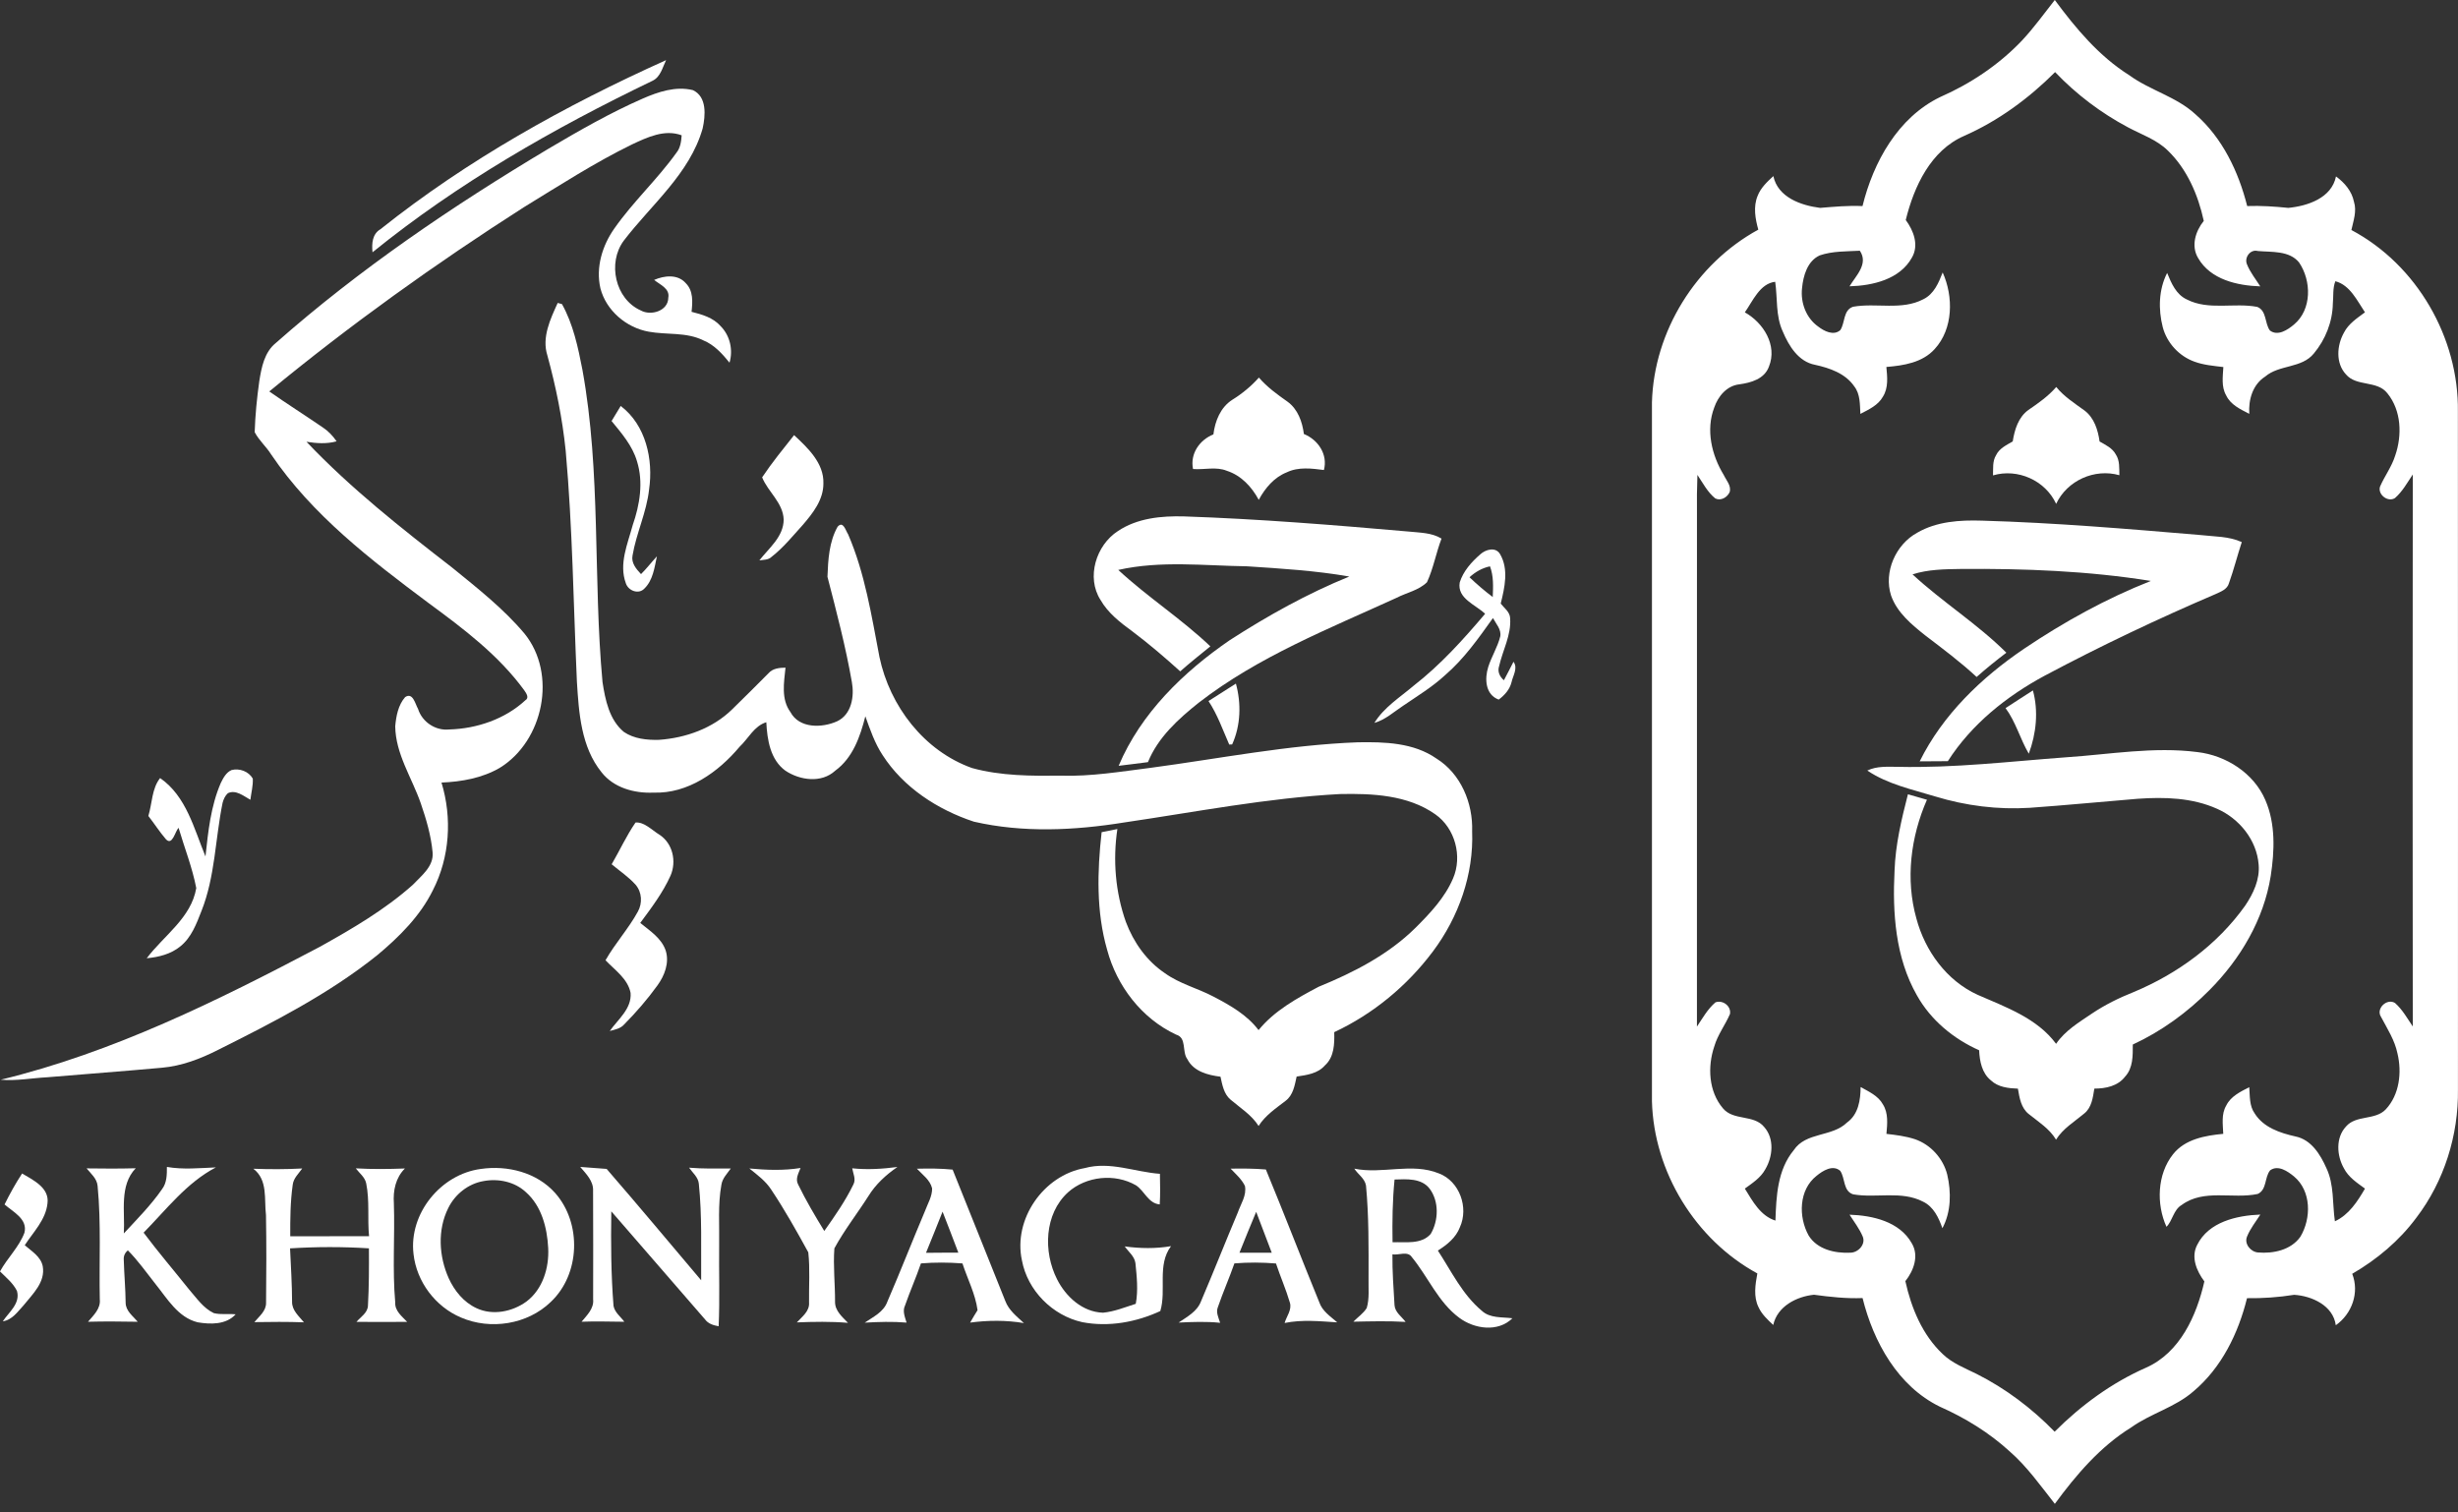 <svg width="156" height="96" viewBox="0 0 156 96" fill="none" xmlns="http://www.w3.org/2000/svg">
<rect x="0" y="0" width="156" height="96" fill="#333333" stroke="none"/>
<path d="M130.41 0C131.746 1.805 133.212 3.563 135.132 4.772C136.455 5.739 138.121 6.131 139.337 7.254C141.052 8.756 142.071 10.898 142.621 13.079C143.495 13.047 144.363 13.108 145.231 13.195C146.457 13.076 147.978 12.571 148.257 11.199C148.796 11.591 149.262 12.131 149.396 12.803C149.588 13.403 149.363 14.012 149.234 14.6C153.389 16.807 156.06 21.434 155.993 26.126C156.005 40.466 155.997 54.806 155.997 69.145C156.037 72.054 155.124 74.978 153.355 77.294C152.272 78.756 150.854 79.942 149.287 80.852C149.754 82.049 149.272 83.389 148.244 84.117C148.077 82.864 146.721 82.255 145.6 82.186C144.61 82.344 143.611 82.413 142.609 82.4C142.059 84.631 140.993 86.814 139.21 88.312C138.05 89.329 136.509 89.709 135.266 90.598C133.292 91.82 131.772 93.604 130.413 95.454C129.507 94.305 128.656 93.094 127.547 92.125C126.245 90.935 124.727 90.001 123.117 89.287C120.45 87.987 118.901 85.175 118.21 82.392C117.176 82.432 116.148 82.32 115.126 82.181C114.018 82.293 112.8 82.917 112.541 84.1C112.185 83.764 111.812 83.424 111.608 82.972C111.275 82.304 111.404 81.53 111.532 80.829C107.597 78.684 104.965 74.384 104.843 69.905C104.847 55.116 104.847 40.327 104.843 25.538C104.965 21.027 107.641 16.734 111.593 14.576C111.399 13.885 111.265 13.119 111.549 12.434C111.745 11.922 112.154 11.541 112.548 11.178C112.836 12.531 114.303 13.039 115.516 13.195C116.411 13.123 117.305 13.037 118.206 13.081C118.895 10.287 120.452 7.46 123.134 6.16C125.07 5.311 126.861 4.112 128.321 2.579C129.079 1.772 129.724 0.868 130.41 0ZM124.655 8.627C122.531 9.552 121.474 11.838 120.951 13.964C121.446 14.633 121.8 15.556 121.347 16.342C120.58 17.737 118.853 18.131 117.382 18.173C117.795 17.49 118.6 16.746 118.036 15.914C117.187 15.963 116.31 15.931 115.495 16.209C114.707 16.565 114.441 17.507 114.368 18.301C114.267 19.216 114.629 20.187 115.394 20.728C115.771 21.019 116.373 21.331 116.797 20.954C117.109 20.488 116.972 19.681 117.608 19.47C119.078 19.207 120.688 19.719 122.07 18.992C122.742 18.664 123.039 17.951 123.294 17.294C123.985 18.826 123.97 20.869 122.786 22.156C122.013 23.016 120.814 23.204 119.721 23.292C119.778 23.922 119.86 24.611 119.502 25.177C119.198 25.727 118.602 25.993 118.071 26.271C118.036 25.673 118.071 25.017 117.68 24.52C117.115 23.698 116.123 23.359 115.192 23.155C114.14 22.955 113.533 21.959 113.148 21.046C112.685 20.056 112.819 18.937 112.665 17.886C111.69 17.998 111.248 19.106 110.738 19.826C111.916 20.48 112.815 21.919 112.269 23.267C111.985 24.057 111.13 24.293 110.384 24.396C109.594 24.484 109.036 25.157 108.795 25.871C108.254 27.288 108.631 28.887 109.398 30.145C109.558 30.488 109.889 30.823 109.777 31.23C109.63 31.565 109.219 31.814 108.863 31.637C108.37 31.239 108.075 30.659 107.729 30.143C107.7 30.962 107.687 31.782 107.7 32.602C107.698 43.455 107.702 54.309 107.698 65.161C108.058 64.626 108.378 64.045 108.873 63.623C109.335 63.448 109.891 63.867 109.794 64.365C109.491 65.064 109.013 65.681 108.8 66.417C108.362 67.708 108.437 69.282 109.352 70.352C110.02 71.153 111.313 70.725 111.968 71.536C112.626 72.276 112.512 73.419 112.034 74.224C111.743 74.759 111.218 75.094 110.738 75.444C111.229 76.238 111.726 77.174 112.68 77.475C112.733 75.929 112.805 74.262 113.839 73.009C114.616 71.837 116.268 72.185 117.224 71.25C117.945 70.734 118.082 69.821 118.086 68.997C118.604 69.288 119.199 69.549 119.5 70.095C119.856 70.655 119.78 71.342 119.725 71.97C120.332 72.04 120.945 72.115 121.529 72.307C122.533 72.65 123.323 73.527 123.583 74.551C123.844 75.678 123.833 76.917 123.277 77.959C123.043 77.292 122.719 76.592 122.047 76.272C120.671 75.558 119.074 76.066 117.614 75.808C116.968 75.606 117.115 74.783 116.793 74.317C116.321 73.906 115.685 74.309 115.29 74.633C114.159 75.522 114.13 77.239 114.787 78.421C115.328 79.301 116.445 79.558 117.412 79.512C117.915 79.525 118.425 78.996 118.223 78.493C118.012 77.989 117.673 77.555 117.383 77.1C118.847 77.148 120.562 77.534 121.335 78.918C121.807 79.71 121.453 80.654 120.926 81.318C121.301 83.018 122 84.72 123.285 85.936C123.892 86.525 124.693 86.833 125.439 87.202C127.288 88.131 128.959 89.393 130.4 90.874C132.079 89.197 134.023 87.769 136.202 86.81C138.357 85.855 139.41 83.509 139.903 81.335C139.417 80.684 139.036 79.807 139.446 79.019C140.173 77.553 141.958 77.151 143.455 77.092C143.165 77.549 142.817 77.978 142.613 78.484C142.415 78.943 142.836 79.455 143.297 79.497C144.273 79.582 145.398 79.348 145.996 78.501C146.695 77.332 146.7 75.596 145.592 74.673C145.193 74.347 144.585 73.923 144.081 74.281C143.714 74.711 143.881 75.522 143.285 75.785C141.703 76.122 139.868 75.444 138.464 76.483C137.94 76.788 137.889 77.479 137.498 77.869C136.845 76.426 136.906 74.536 137.913 73.266C138.675 72.301 139.95 72.078 141.102 71.968C141.079 71.368 140.969 70.716 141.292 70.171C141.58 69.579 142.2 69.293 142.752 69.006C142.796 69.57 142.75 70.192 143.099 70.677C143.656 71.566 144.713 71.917 145.684 72.134C146.683 72.335 147.262 73.276 147.646 74.14C148.149 75.195 148.023 76.39 148.187 77.519C149.076 77.108 149.62 76.263 150.096 75.444C149.596 75.079 149.047 74.722 148.758 74.153C148.303 73.348 148.227 72.217 148.891 71.504C149.538 70.752 150.743 71.127 151.417 70.413C152.287 69.482 152.447 68.066 152.158 66.865C151.985 66.019 151.509 65.292 151.113 64.542C150.774 64.023 151.484 63.345 152 63.661C152.472 64.076 152.78 64.637 153.13 65.153C153.117 53.475 153.117 41.795 153.13 30.116C152.782 30.634 152.476 31.199 152 31.613C151.552 31.902 150.888 31.388 151.052 30.885C151.341 30.219 151.792 29.627 152.011 28.927C152.462 27.634 152.411 26.06 151.518 24.963C150.865 24.124 149.556 24.56 148.884 23.758C148.225 23.043 148.311 21.916 148.762 21.114C149.049 20.547 149.599 20.193 150.096 19.824C149.596 19.083 149.15 18.097 148.217 17.85C148.038 18.299 148.105 18.798 148.057 19.27C148.037 20.423 147.587 21.556 146.851 22.437C146.078 23.391 144.662 23.132 143.761 23.903C142.967 24.411 142.695 25.371 142.754 26.267C142.196 25.98 141.566 25.694 141.285 25.093C140.969 24.547 141.077 23.895 141.108 23.298C140.489 23.222 139.859 23.172 139.271 22.955C138.302 22.609 137.523 21.763 137.262 20.766C136.973 19.631 137 18.385 137.54 17.324C137.807 17.975 138.108 18.695 138.793 19.009C140.181 19.719 141.787 19.197 143.259 19.479C143.87 19.723 143.723 20.526 144.064 20.979C144.563 21.358 145.191 20.935 145.59 20.6C146.736 19.645 146.704 17.817 145.91 16.654C145.288 15.895 144.178 16.011 143.299 15.933C142.823 15.802 142.427 16.34 142.604 16.77C142.806 17.282 143.16 17.715 143.451 18.177C141.991 18.128 140.297 17.749 139.51 16.386C139.042 15.619 139.337 14.673 139.865 14.022C139.509 12.379 138.812 10.748 137.59 9.562C136.88 8.861 135.915 8.543 135.054 8.081C133.339 7.169 131.769 5.983 130.43 4.576C128.759 6.247 126.825 7.671 124.655 8.627Z" fill="white"/>
<path d="M0.289 76.451C0.624 75.775 0.988 75.115 1.403 74.485C2.109 74.907 3.147 75.389 3.013 76.383C2.909 77.414 2.115 78.203 1.57 79.038C2.006 79.417 2.593 79.761 2.713 80.374C2.89 81.382 2.075 82.133 1.504 82.845C1.123 83.253 0.777 83.782 0.177 83.868C0.567 83.281 1.302 82.739 1.077 81.941C0.832 81.442 0.386 81.086 0 80.702C0.464 79.853 1.203 79.162 1.55 78.25C1.774 77.376 0.83 76.925 0.289 76.451Z" fill="white"/>
<path d="M24.16 14.538C29.667 10.15 35.867 6.699 42.274 3.817C42.046 4.281 41.924 4.885 41.412 5.128C35.145 8.144 29.058 11.625 23.642 16.013C23.587 15.453 23.623 14.85 24.16 14.538Z" fill="white"/>
<path d="M40.785 6.26C41.777 5.827 42.881 5.456 43.97 5.719C44.882 6.138 44.775 7.339 44.594 8.156C43.77 11.037 41.341 12.979 39.586 15.279C38.543 16.682 39.039 18.981 40.665 19.704C41.312 20.066 42.409 19.737 42.414 18.899C42.529 18.307 41.874 18.067 41.516 17.767C42.156 17.489 43.01 17.388 43.519 17.97C44.008 18.45 43.96 19.166 43.89 19.792C44.554 19.961 45.262 20.159 45.733 20.698C46.334 21.302 46.536 22.208 46.3 23.02C45.837 22.449 45.327 21.882 44.63 21.6C43.553 21.067 42.323 21.264 41.177 21.054C39.752 20.801 38.47 19.714 38.105 18.296C37.802 16.975 38.223 15.595 38.986 14.508C40.174 12.808 41.716 11.39 42.923 9.705C43.185 9.387 43.235 8.982 43.262 8.588C42.18 8.188 41.09 8.711 40.117 9.164C37.734 10.329 35.505 11.772 33.247 13.154C27.643 16.735 22.225 20.618 17.09 24.846C18.203 25.628 19.355 26.355 20.478 27.125C20.832 27.355 21.123 27.665 21.363 28.012C20.737 28.187 20.084 28.141 19.45 28.04C22.263 31.004 25.48 33.536 28.703 36.033C30.306 37.339 31.951 38.628 33.287 40.215C35.373 42.783 34.494 47.038 31.713 48.741C30.597 49.389 29.295 49.619 28.02 49.672C28.703 51.913 28.547 54.412 27.474 56.504C26.67 58.139 25.353 59.447 23.973 60.604C20.895 63.077 17.358 64.878 13.844 66.637C12.725 67.206 11.529 67.665 10.269 67.773C7.848 67.994 5.424 68.171 3.003 68.377C2.017 68.428 1.035 68.62 0.049 68.533C7.178 66.802 13.8 63.525 20.257 60.119C22.334 58.964 24.413 57.753 26.194 56.167C26.741 55.587 27.54 54.989 27.456 54.102C27.357 53.032 27.051 51.991 26.701 50.978C26.139 49.362 25.107 47.862 25.083 46.097C25.143 45.45 25.271 44.754 25.711 44.249C26.208 43.918 26.352 44.687 26.531 44.995C26.794 45.831 27.647 46.398 28.52 46.301C30.258 46.252 32.048 45.646 33.337 44.453C33.611 44.293 33.395 43.996 33.276 43.821C31.644 41.582 29.409 39.901 27.198 38.276C23.529 35.536 19.81 32.685 17.213 28.851C16.901 28.349 16.437 27.956 16.164 27.431C16.199 26.346 16.305 25.263 16.457 24.189C16.596 23.323 16.777 22.362 17.497 21.777C22.823 17.072 28.732 13.07 34.825 9.431C36.763 8.287 38.72 7.164 40.785 6.26Z" fill="white"/>
<path d="M35.395 19.229C35.464 19.246 35.599 19.282 35.666 19.301C36.381 20.582 36.686 22.042 36.964 23.47C38.154 30.014 37.632 36.696 38.239 43.291C38.414 44.424 38.666 45.686 39.593 46.457C40.236 46.897 41.062 46.981 41.824 46.96C43.522 46.84 45.237 46.231 46.467 45.024C47.239 44.268 48.008 43.51 48.766 42.741C49.038 42.423 49.461 42.383 49.853 42.378C49.758 43.318 49.562 44.373 50.165 45.197C50.729 46.252 52.181 46.213 53.137 45.779C54.052 45.34 54.231 44.194 54.064 43.288C53.67 41.036 53.087 38.82 52.516 36.61C52.556 35.534 52.619 34.387 53.161 33.431C53.517 33.035 53.668 33.675 53.83 33.92C54.897 36.395 55.312 39.077 55.817 41.708C56.474 44.822 58.647 47.662 61.689 48.749C63.526 49.255 65.453 49.253 67.343 49.234C69.245 49.293 71.131 48.975 73.012 48.738C77.392 48.153 81.749 47.281 86.175 47.116C87.877 47.087 89.717 47.135 91.168 48.148C92.716 49.111 93.492 50.984 93.431 52.764C93.538 55.495 92.575 58.208 90.947 60.384C89.314 62.567 87.151 64.36 84.679 65.514C84.698 66.25 84.682 67.094 84.085 67.627C83.637 68.146 82.931 68.236 82.293 68.333C82.17 68.885 82.076 69.511 81.589 69.875C80.971 70.353 80.306 70.794 79.878 71.468C79.432 70.764 78.721 70.328 78.102 69.8C77.67 69.439 77.575 68.86 77.46 68.342C76.659 68.24 75.758 68.013 75.359 67.231C74.995 66.747 75.344 65.868 74.633 65.666C72.456 64.644 70.882 62.588 70.265 60.286C69.568 57.859 69.639 55.305 69.916 52.821C70.251 52.766 70.581 52.684 70.916 52.621C70.621 54.589 70.79 56.637 71.455 58.516C71.94 59.811 72.776 60.996 73.935 61.773C74.875 62.451 76.019 62.729 77.034 63.267C78.083 63.816 79.149 64.421 79.876 65.384C80.875 64.154 82.309 63.363 83.691 62.632C85.914 61.724 88.105 60.601 89.83 58.897C90.76 57.97 91.695 56.984 92.219 55.758C92.826 54.353 92.352 52.569 91.092 51.686C89.342 50.455 87.104 50.358 85.038 50.401C80.432 50.649 75.894 51.536 71.338 52.206C68.194 52.712 64.931 52.87 61.809 52.154C59.514 51.397 57.338 49.988 56.015 47.928C55.516 47.173 55.223 46.31 54.92 45.465C54.595 46.75 54.126 48.104 53.009 48.918C52.137 49.725 50.769 49.531 49.849 48.92C48.884 48.22 48.692 46.95 48.635 45.842C47.86 46.078 47.5 46.876 46.941 47.398C45.589 49.01 43.659 50.39 41.468 50.31C40.261 50.363 38.953 50.007 38.18 49.021C36.878 47.413 36.737 45.248 36.614 43.269C36.393 38.382 36.34 33.484 35.902 28.607C35.694 26.561 35.281 24.54 34.739 22.556C34.375 21.419 34.929 20.251 35.395 19.229Z" fill="white"/>
<path d="M78.199 25.382C78.829 24.992 79.404 24.52 79.897 23.966C80.417 24.569 81.062 25.038 81.709 25.492C82.37 25.968 82.652 26.77 82.753 27.548C83.657 27.912 84.285 28.847 84.024 29.833C83.244 29.734 82.406 29.623 81.669 29.979C80.862 30.297 80.291 30.982 79.888 31.727C79.446 30.904 78.774 30.177 77.866 29.884C77.177 29.602 76.431 29.829 75.717 29.77C75.519 28.803 76.132 27.921 77.01 27.573C77.114 26.728 77.457 25.862 78.199 25.382Z" fill="white"/>
<path d="M38.815 26.724C39.004 26.402 39.198 26.084 39.394 25.768C40.995 26.981 41.471 29.17 41.195 31.071C41.037 32.514 40.384 33.839 40.144 35.263C40.051 35.735 40.384 36.123 40.683 36.441C41.043 36.085 41.349 35.682 41.692 35.311C41.538 36.019 41.444 36.832 40.894 37.361C40.525 37.751 39.87 37.494 39.72 37.022C39.267 35.794 39.834 34.523 40.154 33.337C40.605 32.042 40.845 30.607 40.426 29.273C40.136 28.288 39.451 27.5 38.815 26.724Z" fill="white"/>
<path d="M48.37 30.299C48.991 29.367 49.703 28.497 50.398 27.619C51.268 28.432 52.299 29.393 52.258 30.686C52.263 31.721 51.591 32.576 50.948 33.32C50.314 34.021 49.714 34.763 48.966 35.348C48.759 35.551 48.458 35.525 48.193 35.57C48.808 34.78 49.731 34.07 49.737 32.978C49.699 31.908 48.747 31.23 48.37 30.299Z" fill="white"/>
<path d="M70.945 33.712C72.173 32.884 73.707 32.739 75.15 32.778C79.918 32.939 84.675 33.326 89.429 33.741C90.125 33.815 90.87 33.807 91.488 34.186C91.14 35.096 90.974 36.071 90.565 36.956C90.043 37.472 89.271 37.616 88.631 37.947C84.333 39.912 79.863 41.675 76.094 44.591C74.792 45.627 73.496 46.797 72.856 48.375C72.236 48.453 71.617 48.537 70.996 48.608C72.407 45.27 75.1 42.659 78.043 40.637C80.455 39.08 82.974 37.677 85.635 36.594C83.491 36.219 81.316 36.088 79.147 35.945C76.427 35.907 73.654 35.57 70.972 36.175C72.831 37.898 74.977 39.276 76.816 41.026C76.172 41.547 75.527 42.065 74.904 42.613C73.926 41.728 72.923 40.87 71.868 40.076C71.101 39.516 70.323 38.916 69.845 38.079C68.927 36.647 69.565 34.605 70.945 33.712Z" fill="white"/>
<path d="M93.941 35.191C94.284 34.873 94.931 34.685 95.211 35.184C95.761 36.139 95.495 37.302 95.245 38.311C95.468 38.601 95.834 38.842 95.843 39.244C95.919 40.31 95.371 41.275 95.141 42.288C95.026 42.63 95.186 42.958 95.447 43.177C95.66 42.79 95.851 42.394 96.056 42.004C96.353 42.408 96.018 42.889 95.929 43.308C95.813 43.771 95.491 44.125 95.118 44.406C94.259 44.09 94.217 43.076 94.454 42.33C94.665 41.669 95.046 41.073 95.215 40.398C95.299 39.954 94.943 39.592 94.752 39.229C93.835 40.512 92.919 41.819 91.714 42.855C90.905 43.603 89.959 44.176 89.053 44.795C88.461 45.185 87.924 45.686 87.228 45.884C87.837 44.89 88.853 44.262 89.723 43.521C91.423 42.2 92.866 40.597 94.254 38.96C93.654 38.38 92.464 37.991 92.643 36.969C92.864 36.259 93.388 35.673 93.941 35.191ZM93.264 36.64C93.73 37.085 94.221 37.506 94.739 37.896C94.766 37.241 94.8 36.569 94.564 35.947C94.069 36.05 93.633 36.303 93.264 36.64Z" fill="white"/>
<path d="M76.7 44.498C77.277 44.125 77.856 43.754 78.438 43.39C78.785 44.66 78.745 46.046 78.2 47.251L78.014 47.258C77.604 46.324 77.267 45.355 76.7 44.498Z" fill="white"/>
<path d="M14.695 48.878C15.199 48.746 15.782 48.963 16.044 49.42C16.067 49.873 15.945 50.317 15.89 50.764C15.464 50.528 14.965 50.104 14.461 50.347C14.286 50.509 14.185 50.734 14.126 50.962C13.659 53.246 13.657 55.641 12.784 57.83C12.468 58.641 12.144 59.513 11.442 60.071C10.844 60.562 10.067 60.754 9.312 60.823C10.399 59.38 12.138 58.26 12.456 56.37C12.205 55.064 11.708 53.816 11.333 52.542C11.107 52.776 10.943 53.705 10.53 53.269C10.128 52.801 9.795 52.279 9.416 51.792C9.658 50.998 9.633 50.047 10.162 49.386C11.828 50.543 12.31 52.595 13.041 54.362C13.21 52.786 13.376 51.175 14.009 49.706C14.168 49.384 14.35 49.028 14.695 48.878Z" fill="white"/>
<path d="M40.335 52.207C40.895 52.163 41.374 52.693 41.841 52.974C42.696 53.521 42.951 54.672 42.557 55.577C42.069 56.667 41.338 57.627 40.634 58.582C41.249 59.083 41.989 59.551 42.252 60.343C42.49 61.114 42.178 61.927 41.723 62.551C41.089 63.429 40.377 64.251 39.617 65.02C39.385 65.29 39.026 65.353 38.7 65.439C39.224 64.696 40.101 64.028 40.021 63.023C39.844 62.121 39.022 61.578 38.43 60.95C39.041 59.875 39.886 58.953 40.48 57.868C40.782 57.33 40.746 56.635 40.341 56.159C39.895 55.66 39.332 55.285 38.82 54.859C39.334 53.979 39.757 53.045 40.335 52.207Z" fill="white"/>
<path d="M5.495 74.161C6.534 74.176 7.574 74.182 8.613 74.153C7.559 75.254 7.943 76.912 7.859 78.29C8.699 77.382 9.58 76.499 10.286 75.477C10.595 75.071 10.593 74.553 10.593 74.068C11.625 74.249 12.666 74.14 13.701 74.098C11.84 75.073 10.559 76.773 9.114 78.24C10.039 79.474 11.042 80.645 12.003 81.85C12.477 82.39 12.902 83.032 13.57 83.348C14.023 83.46 14.495 83.376 14.956 83.424C14.352 84.09 13.357 84.069 12.542 83.93C11.295 83.62 10.621 82.432 9.87 81.503C9.298 80.78 8.765 80.02 8.116 79.364C7.92 79.525 7.833 79.733 7.856 79.984C7.88 80.885 7.966 81.783 7.974 82.685C7.974 83.209 8.436 83.532 8.743 83.896C7.69 83.881 6.637 83.865 5.586 83.896C5.937 83.483 6.401 83.064 6.333 82.465C6.285 80.066 6.426 77.66 6.194 75.269C6.15 74.806 5.773 74.496 5.495 74.161Z" fill="white"/>
<path d="M30.513 74.197C32.205 73.948 34.076 74.418 35.237 75.728C36.931 77.644 36.829 80.879 34.952 82.641C33.478 84.069 31.127 84.436 29.258 83.627C27.633 82.942 26.439 81.353 26.245 79.599C25.936 77.035 27.975 74.53 30.513 74.197ZM30.682 74.968C29.715 75.135 28.875 75.805 28.447 76.683C27.756 78.069 27.855 79.746 28.48 81.139C28.843 81.933 29.433 82.662 30.24 83.033C31.265 83.517 32.523 83.262 33.414 82.611C34.449 81.83 34.856 80.467 34.792 79.215C34.725 77.932 34.377 76.557 33.381 75.674C32.667 75.006 31.628 74.789 30.682 74.968Z" fill="white"/>
<path d="M36.825 74.068C37.385 74.102 37.941 74.161 38.5 74.194C40.524 76.529 42.504 78.903 44.5 81.263C44.485 79.221 44.563 77.171 44.352 75.136C44.314 74.719 43.956 74.439 43.733 74.117C44.609 74.19 45.498 74.171 46.381 74.167C46.153 74.49 45.848 74.789 45.785 75.199C45.553 76.466 45.667 77.761 45.642 79.04C45.622 80.753 45.688 82.468 45.61 84.181C45.286 84.124 44.955 84.029 44.752 83.753C42.761 81.471 40.788 79.169 38.797 76.887C38.767 78.89 38.78 80.894 38.938 82.891C39.016 83.306 39.386 83.572 39.625 83.896C38.721 83.892 37.815 83.856 36.911 83.894C37.25 83.483 37.705 83.06 37.644 82.474C37.646 80.18 37.655 77.888 37.64 75.596C37.676 74.966 37.198 74.51 36.825 74.068Z" fill="white"/>
<path d="M47.559 74.167C48.642 74.266 49.729 74.31 50.808 74.135C50.682 74.462 50.463 74.829 50.654 75.18C51.147 76.196 51.724 77.171 52.314 78.134C52.984 77.186 53.654 76.227 54.162 75.18C54.339 74.845 54.143 74.493 54.088 74.156C55.045 74.256 56.005 74.197 56.956 74.072C56.235 74.565 55.582 75.164 55.118 75.914C54.41 77.028 53.585 78.077 52.955 79.236C52.871 80.365 53.003 81.498 52.997 82.628C52.991 83.205 53.454 83.584 53.818 83.965C52.738 83.873 51.653 83.894 50.572 83.936C50.907 83.573 51.392 83.226 51.347 82.67C51.333 81.612 51.415 80.54 51.299 79.489C50.562 78.145 49.809 76.802 48.958 75.526C48.602 74.968 48.065 74.574 47.559 74.167Z" fill="white"/>
<path d="M64.857 79.996C64.292 77.388 66.228 74.601 68.844 74.142C70.448 73.7 72.026 74.391 73.616 74.506C73.629 75.153 73.644 75.8 73.604 76.449C72.875 76.382 72.641 75.596 72.099 75.237C70.758 74.462 68.937 74.65 67.783 75.68C66.274 77.058 66.205 79.459 67.088 81.2C67.646 82.31 68.71 83.283 70.007 83.321C70.726 83.252 71.4 82.973 72.083 82.757C72.243 81.905 72.148 81.033 72.062 80.178C72.005 79.739 71.619 79.455 71.383 79.114C72.358 79.247 73.347 79.264 74.32 79.097C73.422 80.3 74.042 81.88 73.641 83.216C72.108 83.926 70.359 84.244 68.686 83.921C66.79 83.5 65.213 81.914 64.857 79.996Z" fill="white"/>
<path d="M78.103 74.178C78.848 74.165 79.596 74.167 80.34 74.231C81.498 77.029 82.583 79.856 83.73 82.658C83.921 83.226 84.441 83.557 84.869 83.934C83.753 83.863 82.64 83.747 81.53 83.974C81.65 83.547 82.006 83.14 81.863 82.679C81.616 81.836 81.258 81.031 80.982 80.197C80.104 80.125 79.221 80.119 78.343 80.191C78.018 81.124 77.616 82.028 77.296 82.963C77.156 83.298 77.338 83.641 77.437 83.962C76.562 83.871 75.678 83.907 74.803 83.947C75.341 83.58 75.979 83.247 76.223 82.599C77.022 80.73 77.765 78.84 78.557 76.967C78.745 76.42 79.133 75.876 79.011 75.276C78.802 74.838 78.427 74.524 78.103 74.178ZM78.663 79.516C79.347 79.51 80.028 79.512 80.713 79.514C80.38 78.65 80.058 77.781 79.725 76.919C79.368 77.781 79.008 78.646 78.663 79.516Z" fill="white"/>
<path d="M85.954 74.178C87.734 74.544 89.602 73.777 91.324 74.481C92.632 74.976 93.226 76.649 92.653 77.898C92.404 78.558 91.836 79.013 91.256 79.377C92.114 80.694 92.815 82.171 94.041 83.195C94.566 83.686 95.329 83.588 95.988 83.675C95.067 84.576 93.574 84.359 92.613 83.643C91.275 82.651 90.635 81.048 89.602 79.79C89.335 79.385 88.766 79.687 88.372 79.617C88.361 80.692 88.441 81.766 88.505 82.839C88.534 83.296 88.956 83.567 89.21 83.905C88.103 83.839 86.998 83.869 85.892 83.892C86.173 83.603 86.525 83.372 86.741 83.024C86.923 82.411 86.841 81.764 86.857 81.136C86.859 79.173 86.88 77.205 86.695 75.25C86.615 74.791 86.187 74.547 85.954 74.178ZM88.507 74.867C88.376 76.19 88.357 77.519 88.38 78.85C89.189 78.819 90.198 79.008 90.801 78.324C91.305 77.471 91.341 76.261 90.734 75.45C90.211 74.768 89.269 74.844 88.507 74.867Z" fill="white"/>
<path d="M16.081 74.184C17.115 74.222 18.148 74.222 19.182 74.167C18.955 74.49 18.626 74.784 18.578 75.2C18.424 76.282 18.417 77.378 18.421 78.469C20.088 78.469 21.756 78.469 23.423 78.467C23.313 77.352 23.467 76.219 23.242 75.115C23.164 74.719 22.81 74.464 22.58 74.159C23.619 74.218 24.659 74.207 25.7 74.167C25.11 74.747 24.94 75.573 24.997 76.373C25.066 78.469 24.898 80.572 25.083 82.664C25.051 83.207 25.506 83.548 25.841 83.903C24.767 83.909 23.695 83.911 22.622 83.903C22.896 83.584 23.341 83.329 23.353 82.864C23.421 81.655 23.421 80.447 23.414 79.236C21.748 79.129 20.077 79.133 18.409 79.238C18.46 80.365 18.533 81.49 18.537 82.617C18.521 83.174 18.971 83.538 19.289 83.932C18.242 83.892 17.193 83.903 16.144 83.919C16.45 83.549 16.898 83.214 16.886 82.687C16.907 80.833 16.913 78.977 16.881 77.125C16.757 76.11 17.014 74.902 16.081 74.184Z" fill="white"/>
<path d="M58.191 74.182C58.947 74.163 59.706 74.163 60.46 74.239C61.587 77.016 62.682 79.805 63.805 82.582C64.026 83.169 64.538 83.567 64.985 83.98C63.85 83.789 62.706 83.799 61.57 83.949C61.722 83.683 61.878 83.42 62.042 83.161C61.901 82.122 61.404 81.181 61.083 80.193C60.205 80.125 59.326 80.121 58.448 80.192C58.14 81.094 57.751 81.966 57.439 82.864C57.264 83.222 57.434 83.599 57.536 83.949C56.653 83.875 55.764 83.903 54.881 83.953C55.416 83.586 56.072 83.287 56.312 82.634C57.139 80.723 57.894 78.783 58.705 76.868C58.878 76.398 59.166 75.943 59.158 75.429C59.031 74.896 58.547 74.561 58.191 74.182ZM59.821 76.908C59.482 77.782 59.118 78.648 58.77 79.52C59.453 79.51 60.137 79.512 60.822 79.51C60.489 78.642 60.165 77.77 59.821 76.908Z" fill="white"/>
<path d="M128.739 26.019C129.369 25.587 129.999 25.147 130.502 24.564C131.003 25.179 131.671 25.602 132.305 26.063C132.914 26.527 133.15 27.294 133.253 28.023C133.631 28.24 134.064 28.438 134.282 28.844C134.541 29.234 134.496 29.717 134.509 30.163C132.933 29.717 131.193 30.5 130.496 31.981C129.811 30.496 128.058 29.712 126.489 30.174C126.506 29.746 126.445 29.28 126.682 28.895C126.889 28.459 127.344 28.25 127.74 28.019C127.858 27.273 128.094 26.481 128.739 26.019Z" fill="white"/>
<path d="M121.676 33.815C122.914 33.093 124.391 33.002 125.792 33.047C130.425 33.179 135.045 33.571 139.663 33.961C140.539 34.064 141.456 34.032 142.277 34.408C141.993 35.273 141.772 36.156 141.466 37.011C141.361 37.408 140.948 37.553 140.617 37.707C136.937 39.282 133.321 40.999 129.789 42.877C127.351 44.187 125.126 45.965 123.622 48.314C123.026 48.322 122.43 48.322 121.836 48.325C123.3 45.365 125.75 43.014 128.455 41.181C130.985 39.478 133.669 37.993 136.507 36.874C132.523 36.236 128.474 36.082 124.444 36.114C123.416 36.129 122.369 36.139 121.381 36.457C123.281 38.216 125.497 39.598 127.336 41.429C126.689 41.92 126.057 42.43 125.449 42.969C124.429 42.025 123.317 41.191 122.211 40.349C121.334 39.653 120.401 38.891 120.018 37.797C119.539 36.301 120.315 34.559 121.676 33.815Z" fill="white"/>
<path d="M127.285 44.946C127.86 44.565 128.443 44.198 129.021 43.823C129.383 45.146 129.233 46.564 128.76 47.839C128.208 46.903 127.938 45.825 127.285 44.946Z" fill="white"/>
<path d="M131.121 48.068C133.894 47.885 136.683 47.379 139.464 47.737C141.28 47.948 143.043 49.073 143.774 50.784C144.429 52.296 144.358 54.005 144.115 55.6C143.675 58.366 142.186 60.875 140.228 62.843C138.821 64.263 137.178 65.459 135.36 66.3C135.362 67.001 135.381 67.787 134.871 68.337C134.412 68.941 133.635 69.097 132.92 69.097C132.828 69.66 132.756 70.294 132.278 70.678C131.654 71.202 130.931 71.628 130.489 72.338C130.074 71.642 129.381 71.215 128.768 70.72C128.267 70.334 128.168 69.679 128.069 69.1C127.466 69.078 126.817 69.009 126.356 68.575C125.783 68.114 125.641 67.357 125.608 66.664C123.977 65.937 122.534 64.745 121.658 63.175C120.295 60.789 120.103 57.947 120.24 55.261C120.297 53.613 120.68 52.005 121.089 50.415C121.489 50.533 121.892 50.647 122.296 50.763C121.264 53.114 120.925 55.808 121.626 58.3C122.174 60.354 123.543 62.244 125.505 63.14C127.289 63.921 129.293 64.629 130.493 66.255C131.064 65.413 131.949 64.888 132.771 64.33C133.597 63.776 134.492 63.336 135.415 62.969C138.2 61.806 140.732 59.959 142.491 57.487C143.007 56.722 143.435 55.821 143.347 54.873C143.226 53.318 142.118 51.955 140.713 51.338C139.141 50.63 137.368 50.581 135.674 50.701C133.388 50.887 131.104 51.114 128.816 51.274C126.796 51.401 124.765 51.146 122.831 50.556C121.359 50.109 119.804 49.779 118.51 48.909C119.119 48.614 119.798 48.671 120.455 48.673C124.022 48.757 127.571 48.331 131.121 48.068Z" fill="white"/>
</svg>
